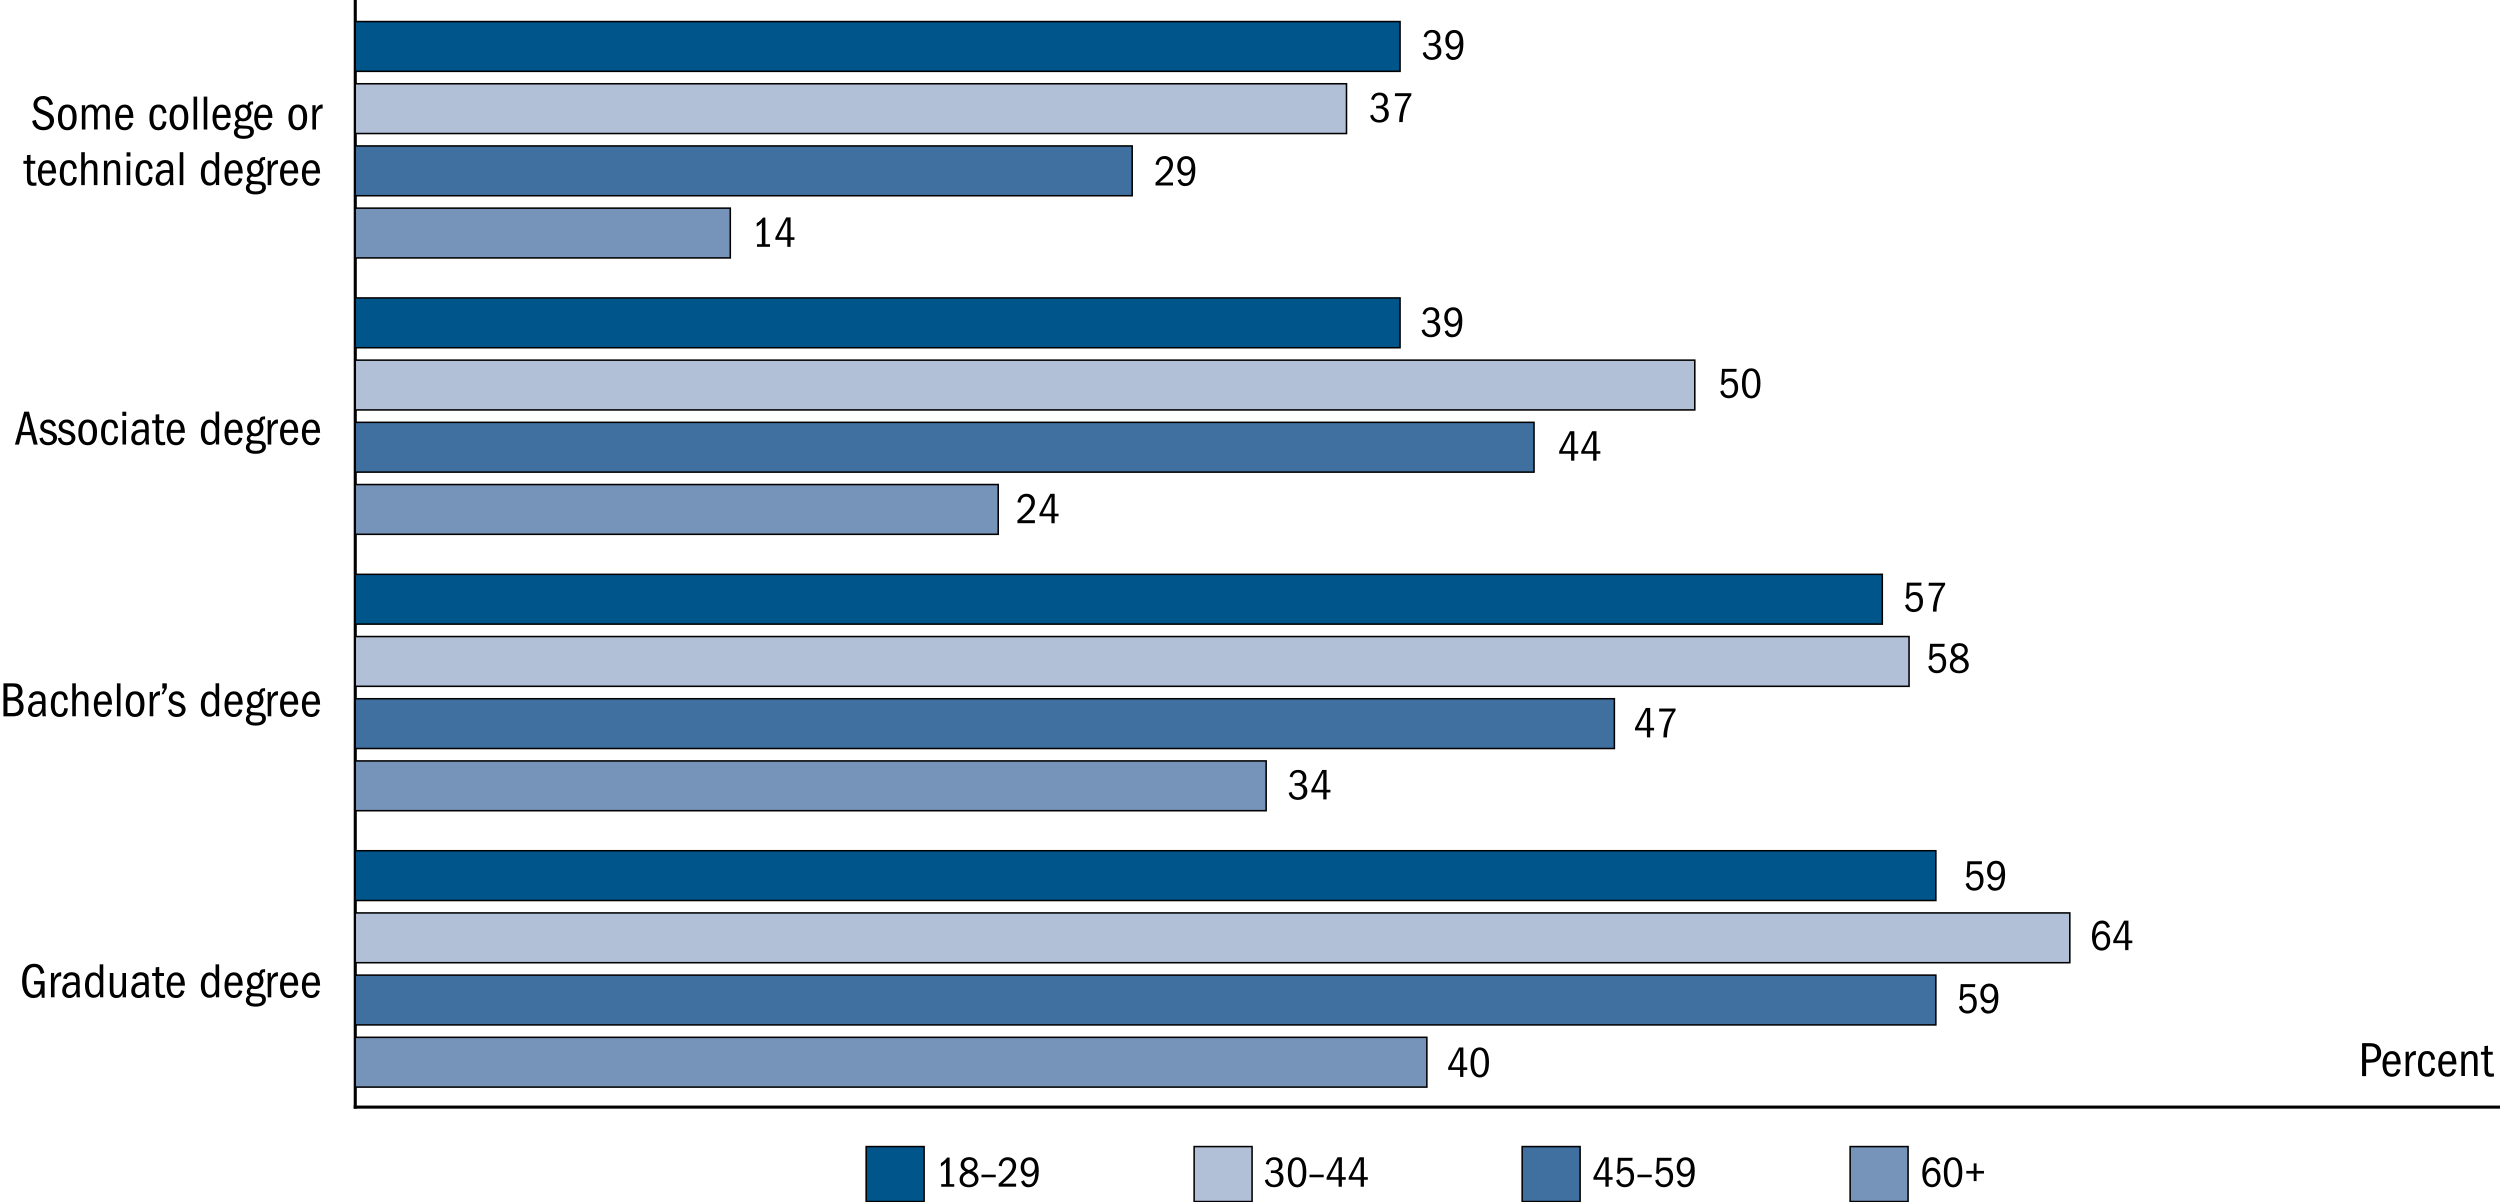 <?xml version="1.0" encoding="utf-8"?>
<!-- Generator: Adobe Illustrator 27.9.1, SVG Export Plug-In . SVG Version: 6.00 Build 0)  -->
<svg version="1.1" xmlns="http://www.w3.org/2000/svg" xmlns:xlink="http://www.w3.org/1999/xlink" x="0px" y="0px"
	 viewBox="0 0 404.77 194.67" style="enable-background:new 0 0 404.77 194.67;" xml:space="preserve">
<style type="text/css">
	.st0{fill:none;stroke:#000000;stroke-width:0.5;stroke-linecap:square;stroke-miterlimit:10;}
	.st1{fill:#7693B9;stroke:#000000;stroke-width:0.25;stroke-miterlimit:10;}
	.st2{fill:#4070A0;stroke:#000000;stroke-width:0.25;stroke-miterlimit:10;}
	.st3{fill:#B1BFD7;stroke:#000000;stroke-width:0.25;stroke-miterlimit:10;}
	.st4{fill:#00558B;stroke:#000000;stroke-width:0.25;stroke-miterlimit:10;}
</style>
<g id="info">
</g>
<g id="graph">
	<g>
		<line class="st0" x1="57.52" y1="179.25" x2="404.52" y2="179.25"/>
	</g>
	<g>
		<line class="st0" x1="57.52" y1="179.25" x2="57.52" y2="0.25"/>
		<g>
			<g>
			</g>
			<g>
			</g>
		</g>
	</g>
	<g>
		<g>
			<g>
				<rect x="57.52" y="33.7" class="st1" width="60.72" height="8.06"/>
				<rect x="57.52" y="78.45" class="st1" width="104.1" height="8.06"/>
				<rect x="57.52" y="123.2" class="st1" width="147.48" height="8.06"/>
				<rect x="57.52" y="167.95" class="st1" width="173.5" height="8.06"/>
			</g>
		</g>
		<g>
			<g>
				<rect x="57.52" y="23.63" class="st2" width="125.79" height="8.06"/>
				<rect x="57.52" y="68.38" class="st2" width="190.85" height="8.06"/>
				<rect x="57.52" y="113.13" class="st2" width="203.86" height="8.06"/>
				<rect x="57.52" y="157.88" class="st2" width="255.91" height="8.06"/>
			</g>
		</g>
		<g>
			<g>
				<rect x="57.52" y="13.56" class="st3" width="160.49" height="8.06"/>
				<rect x="57.52" y="58.31" class="st3" width="216.88" height="8.06"/>
				<rect x="57.52" y="103.06" class="st3" width="251.57" height="8.06"/>
				<rect x="57.52" y="147.81" class="st3" width="277.6" height="8.06"/>
			</g>
		</g>
		<g>
			<g>
				<rect x="57.52" y="3.49" class="st4" width="169.16" height="8.06"/>
				<rect x="57.52" y="48.24" class="st4" width="169.16" height="8.06"/>
				<rect x="57.52" y="92.99" class="st4" width="247.24" height="8.06"/>
				<rect x="57.52" y="137.74" class="st4" width="255.91" height="8.06"/>
			</g>
		</g>
	</g>
	<g>
		<g>
		</g>
		<g>
		</g>
		<g>
		</g>
		<g>
		</g>
	</g>
	<g>
		<g>
			<path d="M6.69,160.82c-0.29,0.57-0.7,0.77-1.28,0.77c-1.25,0-1.83-1.18-1.83-2.74c0-1.8,0.66-2.81,1.95-2.81
				c0.89,0,1.39,0.43,1.65,1.46l-0.58,0.22c-0.26-0.94-0.58-1.14-1.08-1.14c-0.82,0-1.25,0.73-1.25,2.22c0,1.48,0.42,2.25,1.25,2.25
				c0.7,0,1.08-0.53,1.08-1.58v-0.09H5.5v-0.54h1.72v2.71H6.77L6.69,160.82z"/>
			<path d="M8.25,157.53h0.52v0.82c0.26-0.66,0.62-0.93,1.04-0.93h0.1v0.66l-0.14-0.01c-0.6,0-0.94,0.52-0.94,1.32v2.08H8.25V157.53
				z"/>
			<path d="M12.37,160.78c-0.27,0.58-0.62,0.81-1.14,0.81c-0.7,0-1.16-0.46-1.16-1.17c0-0.79,0.47-1.4,1.73-1.4
				c0.2,0,0.34,0.01,0.52,0.03v-0.2c0-0.69-0.28-0.94-0.74-0.94c-0.39,0-0.66,0.18-0.78,0.62l-0.58-0.1
				c0.11-0.64,0.69-1.02,1.4-1.02c0.27,0,0.5,0.05,0.7,0.15c0.41,0.22,0.58,0.5,0.58,1.33v1.5c0,0.64,0.01,0.81,0.07,1.08h-0.56
				C12.4,161.29,12.37,161.07,12.37,160.78z M11.86,159.47c-0.81,0-1.17,0.32-1.17,0.95c0,0.41,0.2,0.68,0.66,0.68
				c0.58,0,0.98-0.52,0.98-1.22c0-0.12-0.01-0.32-0.02-0.36C12.17,159.48,12.03,159.47,11.86,159.47z"/>
			<path d="M16.2,160.92c-0.22,0.44-0.58,0.63-1.06,0.63c-0.9,0-1.38-0.76-1.38-2.01c0-1.3,0.54-2.1,1.4-2.1
				c0.42,0,0.75,0.14,0.98,0.62v-1.93h0.58v5.33H16.2V160.92z M15.25,157.94c-0.55,0-0.85,0.5-0.85,1.54c0,1.09,0.29,1.59,0.89,1.59
				c0.38,0,0.85-0.27,0.85-1.06v-0.94C16.14,158.4,15.77,157.94,15.25,157.94z"/>
			<path d="M19.86,160.89c-0.22,0.48-0.54,0.7-1.03,0.7c-0.3,0-0.58-0.09-0.78-0.31c-0.18-0.21-0.27-0.54-0.27-1.07v-2.67h0.58v2.61
				c0,0.74,0.12,0.96,0.6,0.96c0.55,0,0.86-0.46,0.86-1.6v-1.97h0.58v3.94h-0.54V160.89z"/>
			<path d="M23.55,160.78c-0.27,0.58-0.62,0.81-1.14,0.81c-0.7,0-1.16-0.46-1.16-1.17c0-0.79,0.47-1.4,1.73-1.4
				c0.2,0,0.34,0.01,0.52,0.03v-0.2c0-0.69-0.28-0.94-0.74-0.94c-0.39,0-0.66,0.18-0.78,0.62l-0.58-0.1
				c0.11-0.64,0.69-1.02,1.4-1.02c0.27,0,0.5,0.05,0.7,0.15c0.41,0.22,0.58,0.5,0.58,1.33v1.5c0,0.64,0.01,0.81,0.07,1.08H23.6
				C23.57,161.29,23.55,161.07,23.55,160.78z M23.04,159.47c-0.81,0-1.17,0.32-1.17,0.95c0,0.41,0.2,0.68,0.66,0.68
				c0.58,0,0.98-0.52,0.98-1.22c0-0.12-0.01-0.32-0.02-0.36C23.34,159.48,23.21,159.47,23.04,159.47z"/>
			<path d="M26.21,161.59c-0.3,0-0.51-0.05-0.65-0.15c-0.3-0.22-0.36-0.54-0.36-1.36v-2.06h-0.57v-0.48h0.57v-0.92l0.58-0.06v0.98
				h0.77v0.48h-0.77v2.06c0,0.71,0.04,1,0.61,1c0.14,0,0.23-0.01,0.35-0.04v0.5C26.53,161.57,26.41,161.59,26.21,161.59z"/>
			<path d="M28.49,161.59c-0.96,0-1.5-0.74-1.5-2.02c0-1.34,0.61-2.14,1.54-2.14c0.89,0,1.38,0.68,1.41,2.16H27.6v0.06
				c0,0.97,0.32,1.46,0.92,1.46c0.37,0,0.63-0.18,0.8-0.79l0.55,0.13C29.67,161.18,29.23,161.59,28.49,161.59z M28.45,157.91
				c-0.46,0-0.76,0.37-0.82,1.19h1.63C29.26,158.33,28.97,157.91,28.45,157.91z"/>
			<path d="M34.96,160.92c-0.22,0.44-0.58,0.63-1.06,0.63c-0.9,0-1.38-0.76-1.38-2.01c0-1.3,0.54-2.1,1.4-2.1
				c0.42,0,0.75,0.14,0.98,0.62v-1.93h0.58v5.33h-0.53V160.92z M34.01,157.94c-0.55,0-0.85,0.5-0.85,1.54
				c0,1.09,0.29,1.59,0.89,1.59c0.38,0,0.85-0.27,0.85-1.06v-0.94C34.9,158.4,34.53,157.94,34.01,157.94z"/>
			<path d="M37.85,161.59c-0.96,0-1.5-0.74-1.5-2.02c0-1.34,0.61-2.14,1.54-2.14c0.89,0,1.38,0.68,1.41,2.16h-2.33v0.06
				c0,0.97,0.32,1.46,0.92,1.46c0.37,0,0.63-0.18,0.8-0.79l0.55,0.13C39.03,161.18,38.59,161.59,37.85,161.59z M37.81,157.91
				c-0.46,0-0.76,0.37-0.82,1.19h1.63C38.62,158.33,38.33,157.91,37.81,157.91z"/>
			<path d="M43.05,161.83c0,0.76-0.65,1.15-1.67,1.15c-1,0-1.57-0.37-1.57-1.03c0-0.41,0.17-0.66,0.52-0.78
				c-0.26-0.17-0.37-0.36-0.37-0.62c0-0.36,0.18-0.58,0.51-0.73c-0.32-0.28-0.46-0.62-0.46-1.04c0-0.78,0.61-1.36,1.33-1.36
				c0.16,0,0.33,0.02,0.65,0.17c0.12-0.5,0.25-0.67,0.79-0.67h0.14v0.5c-0.03-0.01-0.08-0.02-0.15-0.02c-0.23,0-0.38,0.11-0.42,0.5
				c0.22,0.29,0.3,0.57,0.3,0.89c0,0.7-0.47,1.35-1.33,1.35c-0.2,0-0.34-0.03-0.49-0.07c-0.25,0.07-0.33,0.18-0.33,0.37
				c0,0.34,0.26,0.35,0.62,0.38l0.72,0.04C42.7,160.89,43.05,161.15,43.05,161.83z M40.4,161.84c0,0.45,0.3,0.66,1.01,0.66
				c0.68,0,1.04-0.23,1.04-0.65c0-0.32-0.19-0.49-0.58-0.51s-0.77-0.03-1.13-0.04C40.49,161.47,40.4,161.62,40.4,161.84z
				 M42.05,158.8c0-0.48-0.25-0.89-0.7-0.89s-0.73,0.32-0.73,0.9c0,0.55,0.3,0.87,0.7,0.87C41.74,159.68,42.05,159.32,42.05,158.8z"
				/>
			<path d="M43.34,157.53h0.52v0.82c0.26-0.66,0.62-0.93,1.04-0.93h0.1v0.66l-0.14-0.01c-0.6,0-0.94,0.52-0.94,1.32v2.08h-0.58
				V157.53z"/>
			<path d="M46.84,161.59c-0.96,0-1.5-0.74-1.5-2.02c0-1.34,0.61-2.14,1.54-2.14c0.89,0,1.38,0.68,1.41,2.16h-2.33v0.06
				c0,0.97,0.32,1.46,0.92,1.46c0.37,0,0.63-0.18,0.8-0.79l0.55,0.13C48.02,161.18,47.58,161.59,46.84,161.59z M46.81,157.91
				c-0.46,0-0.76,0.37-0.82,1.19h1.63C47.61,158.33,47.32,157.91,46.81,157.91z"/>
			<path d="M50.38,161.59c-0.96,0-1.5-0.74-1.5-2.02c0-1.34,0.61-2.14,1.54-2.14c0.89,0,1.38,0.68,1.41,2.16h-2.33v0.06
				c0,0.97,0.32,1.46,0.92,1.46c0.37,0,0.63-0.18,0.8-0.79l0.55,0.13C51.57,161.18,51.13,161.59,50.38,161.59z M50.35,157.91
				c-0.46,0-0.76,0.37-0.82,1.19h1.63C51.16,158.33,50.86,157.91,50.35,157.91z"/>
		</g>
		<g>
			<path d="M0.56,110.64h1.61c0.31,0,0.57,0.02,0.81,0.13c0.38,0.17,0.66,0.61,0.66,1.2c0,0.57-0.25,0.96-0.82,1.18
				c0.64,0.16,1,0.62,1,1.34c0,1-0.63,1.49-1.73,1.49H0.56V110.64z M2.97,112.02c0-0.54-0.25-0.85-0.92-0.85H1.21v1.73h0.76
				C2.69,112.9,2.97,112.6,2.97,112.02z M3.15,114.46c0-0.64-0.39-1.02-1.1-1.02H1.21v2h0.86C2.75,115.44,3.15,115.11,3.15,114.46z"
				/>
			<path d="M6.84,115.28c-0.27,0.58-0.62,0.81-1.14,0.81c-0.7,0-1.16-0.46-1.16-1.17c0-0.79,0.47-1.4,1.73-1.4
				c0.2,0,0.34,0.01,0.52,0.03v-0.2c0-0.69-0.28-0.94-0.74-0.94c-0.39,0-0.66,0.18-0.78,0.62l-0.58-0.1
				c0.11-0.64,0.69-1.02,1.4-1.02c0.27,0,0.5,0.05,0.7,0.15c0.41,0.22,0.58,0.5,0.58,1.33v1.5c0,0.64,0.01,0.81,0.07,1.08H6.89
				C6.86,115.79,6.84,115.57,6.84,115.28z M6.33,113.97c-0.81,0-1.17,0.32-1.17,0.95c0,0.41,0.2,0.68,0.66,0.68
				c0.58,0,0.98-0.52,0.98-1.22c0-0.12-0.01-0.32-0.02-0.36C6.63,113.98,6.5,113.97,6.33,113.97z"/>
			<path d="M9.66,116.09c-0.94,0-1.43-0.72-1.43-2.04c0-1.4,0.5-2.13,1.47-2.13c0.74,0,1.14,0.38,1.3,1.34l-0.59,0.12
				c-0.09-0.68-0.24-0.97-0.73-0.97c-0.6,0-0.81,0.5-0.81,1.73c0,1.14,0.34,1.46,0.82,1.46c0.41,0,0.65-0.23,0.71-0.96l0.59,0.07
				C10.89,115.7,10.44,116.09,9.66,116.09z"/>
			<path d="M13.74,113.43c0-0.78-0.19-1.02-0.64-1.02c-0.54,0-0.82,0.58-0.82,1.47v2.09H11.7v-5.33h0.58v2
				c0.16-0.48,0.51-0.72,0.98-0.72c0.3,0,0.52,0.09,0.7,0.22c0.25,0.19,0.36,0.51,0.36,1.05v2.78h-0.58V113.43z"/>
			<path d="M16.69,116.09c-0.96,0-1.5-0.74-1.5-2.02c0-1.34,0.61-2.14,1.54-2.14c0.89,0,1.38,0.68,1.41,2.16H15.8v0.06
				c0,0.97,0.32,1.46,0.92,1.46c0.37,0,0.63-0.18,0.8-0.79l0.55,0.13C17.87,115.68,17.43,116.09,16.69,116.09z M16.65,112.41
				c-0.46,0-0.76,0.37-0.82,1.19h1.63C17.46,112.83,17.17,112.41,16.65,112.41z"/>
			<path d="M18.93,110.64h0.58v5.33h-0.58V110.64z"/>
			<path d="M20.36,114.01c0-1.37,0.54-2.09,1.53-2.09c0.97,0,1.5,0.78,1.5,2.04c0,1.4-0.52,2.13-1.52,2.13
				C20.87,116.09,20.36,115.31,20.36,114.01z M22.73,114.01c0-1.06-0.3-1.6-0.87-1.6c-0.57,0-0.86,0.57-0.86,1.6
				c0,1.06,0.3,1.59,0.86,1.59C22.44,115.6,22.73,115.07,22.73,114.01z"/>
			<path d="M24.24,112.03h0.52v0.82c0.26-0.66,0.62-0.93,1.04-0.93h0.1v0.66l-0.14-0.01c-0.6,0-0.94,0.52-0.94,1.32v2.08h-0.58
				V112.03z"/>
			<path d="M26.61,111.48h-0.33v-0.84h0.73v0.79l-0.52,0.97h-0.35L26.61,111.48z"/>
			<path d="M27.34,113.1c0-0.6,0.5-1.18,1.29-1.18c0.63,0,1.07,0.3,1.25,1l-0.51,0.13c-0.14-0.42-0.41-0.64-0.77-0.64
				c-0.42,0-0.68,0.28-0.68,0.61c0,0.34,0.17,0.47,0.76,0.63c1.08,0.3,1.37,0.7,1.37,1.22c0,0.66-0.52,1.22-1.43,1.22
				c-0.79,0-1.26-0.36-1.42-1.13l0.54-0.12c0.09,0.51,0.39,0.76,0.91,0.76c0.48,0,0.78-0.29,0.78-0.65c0-0.3-0.22-0.5-0.58-0.62
				l-0.62-0.2C27.44,113.88,27.34,113.36,27.34,113.1z"/>
			<path d="M34.96,115.42c-0.22,0.44-0.58,0.63-1.06,0.63c-0.9,0-1.38-0.76-1.38-2.01c0-1.3,0.54-2.1,1.4-2.1
				c0.42,0,0.75,0.14,0.98,0.62v-1.93h0.58v5.33h-0.53V115.42z M34.01,112.44c-0.55,0-0.85,0.5-0.85,1.54
				c0,1.09,0.29,1.59,0.89,1.59c0.38,0,0.85-0.27,0.85-1.06v-0.94C34.9,112.9,34.53,112.44,34.01,112.44z"/>
			<path d="M37.85,116.09c-0.96,0-1.5-0.74-1.5-2.02c0-1.34,0.61-2.14,1.54-2.14c0.89,0,1.38,0.68,1.41,2.16h-2.33v0.06
				c0,0.97,0.32,1.46,0.92,1.46c0.37,0,0.63-0.18,0.8-0.79l0.55,0.13C39.03,115.68,38.59,116.09,37.85,116.09z M37.81,112.41
				c-0.46,0-0.76,0.37-0.82,1.19h1.63C38.62,112.83,38.33,112.41,37.81,112.41z"/>
			<path d="M43.05,116.33c0,0.76-0.65,1.15-1.67,1.15c-1,0-1.57-0.37-1.57-1.03c0-0.41,0.17-0.66,0.52-0.78
				c-0.26-0.17-0.37-0.36-0.37-0.62c0-0.36,0.18-0.58,0.51-0.73c-0.32-0.28-0.46-0.62-0.46-1.04c0-0.78,0.61-1.36,1.33-1.36
				c0.16,0,0.33,0.02,0.65,0.17c0.12-0.5,0.25-0.67,0.79-0.67h0.14v0.5c-0.03-0.01-0.08-0.02-0.15-0.02c-0.23,0-0.38,0.11-0.42,0.5
				c0.22,0.29,0.3,0.57,0.3,0.89c0,0.7-0.47,1.35-1.33,1.35c-0.2,0-0.34-0.03-0.49-0.07c-0.25,0.07-0.33,0.18-0.33,0.37
				c0,0.34,0.26,0.35,0.62,0.38l0.72,0.04C42.7,115.39,43.05,115.65,43.05,116.33z M40.4,116.34c0,0.45,0.3,0.66,1.01,0.66
				c0.68,0,1.04-0.23,1.04-0.65c0-0.32-0.19-0.49-0.58-0.51s-0.77-0.03-1.13-0.04C40.49,115.97,40.4,116.12,40.4,116.34z
				 M42.05,113.3c0-0.48-0.25-0.89-0.7-0.89s-0.73,0.32-0.73,0.9c0,0.55,0.3,0.87,0.7,0.87C41.74,114.18,42.05,113.82,42.05,113.3z"
				/>
			<path d="M43.34,112.03h0.52v0.82c0.26-0.66,0.62-0.93,1.04-0.93h0.1v0.66l-0.14-0.01c-0.6,0-0.94,0.52-0.94,1.32v2.08h-0.58
				V112.03z"/>
			<path d="M46.84,116.09c-0.96,0-1.5-0.74-1.5-2.02c0-1.34,0.61-2.14,1.54-2.14c0.89,0,1.38,0.68,1.41,2.16h-2.33v0.06
				c0,0.97,0.32,1.46,0.92,1.46c0.37,0,0.63-0.18,0.8-0.79l0.55,0.13C48.02,115.68,47.58,116.09,46.84,116.09z M46.81,112.41
				c-0.46,0-0.76,0.37-0.82,1.19h1.63C47.61,112.83,47.32,112.41,46.81,112.41z"/>
			<path d="M50.38,116.09c-0.96,0-1.5-0.74-1.5-2.02c0-1.34,0.61-2.14,1.54-2.14c0.89,0,1.38,0.68,1.41,2.16h-2.33v0.06
				c0,0.97,0.32,1.46,0.92,1.46c0.37,0,0.63-0.18,0.8-0.79l0.55,0.13C51.57,115.68,51.13,116.09,50.38,116.09z M50.35,112.41
				c-0.46,0-0.76,0.37-0.82,1.19h1.63C51.16,112.83,50.86,112.41,50.35,112.41z"/>
		</g>
		<g>
			<path d="M5.05,70.45h-1.6l-0.38,1.53H2.42l1.5-5.33h0.77l1.42,5.33H5.45L5.05,70.45z M3.58,69.93h1.33l-0.66-2.65L3.58,69.93z"/>
			<path d="M6.52,69.1c0-0.6,0.5-1.18,1.29-1.18c0.63,0,1.07,0.3,1.25,1l-0.51,0.13c-0.14-0.42-0.41-0.64-0.77-0.64
				c-0.42,0-0.68,0.28-0.68,0.61c0,0.34,0.17,0.47,0.76,0.63c1.08,0.3,1.37,0.7,1.37,1.22c0,0.66-0.52,1.22-1.43,1.22
				c-0.79,0-1.26-0.36-1.42-1.13l0.54-0.12c0.09,0.51,0.39,0.76,0.91,0.76c0.48,0,0.78-0.29,0.78-0.65c0-0.3-0.22-0.5-0.58-0.62
				l-0.62-0.2C6.62,69.88,6.52,69.36,6.52,69.1z"/>
			<path d="M9.5,69.1c0-0.6,0.5-1.18,1.29-1.18c0.63,0,1.07,0.3,1.25,1l-0.51,0.13c-0.14-0.42-0.41-0.64-0.77-0.64
				c-0.42,0-0.68,0.28-0.68,0.61c0,0.34,0.17,0.47,0.76,0.63c1.08,0.3,1.37,0.7,1.37,1.22c0,0.66-0.52,1.22-1.43,1.22
				c-0.79,0-1.26-0.36-1.42-1.13l0.54-0.12c0.09,0.51,0.39,0.76,0.91,0.76c0.48,0,0.78-0.29,0.78-0.65c0-0.3-0.22-0.5-0.58-0.62
				l-0.62-0.2C9.59,69.88,9.5,69.36,9.5,69.1z"/>
			<path d="M12.68,70.01c0-1.37,0.54-2.09,1.53-2.09c0.97,0,1.5,0.78,1.5,2.04c0,1.4-0.52,2.13-1.52,2.13
				C13.19,72.09,12.68,71.31,12.68,70.01z M15.05,70.01c0-1.06-0.3-1.6-0.87-1.6c-0.57,0-0.86,0.57-0.86,1.6
				c0,1.06,0.3,1.59,0.86,1.59C14.76,71.6,15.05,71.07,15.05,70.01z"/>
			<path d="M17.79,72.09c-0.94,0-1.43-0.72-1.43-2.04c0-1.4,0.5-2.13,1.47-2.13c0.74,0,1.14,0.38,1.3,1.34l-0.59,0.12
				c-0.09-0.68-0.24-0.97-0.73-0.97c-0.6,0-0.81,0.5-0.81,1.73c0,1.14,0.34,1.46,0.82,1.46c0.41,0,0.65-0.23,0.71-0.96l0.59,0.07
				C19.02,71.7,18.57,72.09,17.79,72.09z"/>
			<path d="M19.81,66.66h0.63v0.68h-0.63V66.66z M19.83,68.03h0.58v3.94h-0.58V68.03z"/>
			<path d="M23.55,71.28c-0.27,0.58-0.62,0.81-1.14,0.81c-0.7,0-1.16-0.46-1.16-1.17c0-0.79,0.47-1.4,1.73-1.4
				c0.2,0,0.34,0.01,0.52,0.03v-0.2c0-0.69-0.28-0.94-0.74-0.94c-0.39,0-0.66,0.18-0.78,0.62l-0.58-0.1
				c0.11-0.64,0.69-1.02,1.4-1.02c0.27,0,0.5,0.05,0.7,0.15c0.41,0.22,0.58,0.5,0.58,1.33v1.5c0,0.64,0.01,0.81,0.07,1.08H23.6
				C23.57,71.79,23.55,71.57,23.55,71.28z M23.04,69.97c-0.81,0-1.17,0.32-1.17,0.95c0,0.41,0.2,0.68,0.66,0.68
				c0.58,0,0.98-0.52,0.98-1.22c0-0.12-0.01-0.32-0.02-0.36C23.34,69.98,23.21,69.97,23.04,69.97z"/>
			<path d="M26.21,72.09c-0.3,0-0.51-0.05-0.65-0.15c-0.3-0.22-0.36-0.54-0.36-1.36v-2.06h-0.57v-0.48h0.57v-0.92l0.58-0.06v0.98
				h0.77v0.48h-0.77v2.06c0,0.71,0.04,1,0.61,1c0.14,0,0.23-0.01,0.35-0.04v0.5C26.53,72.07,26.41,72.09,26.21,72.09z"/>
			<path d="M28.49,72.09c-0.96,0-1.5-0.74-1.5-2.02c0-1.34,0.61-2.14,1.54-2.14c0.89,0,1.38,0.68,1.41,2.16H27.6v0.06
				c0,0.97,0.32,1.46,0.92,1.46c0.37,0,0.63-0.18,0.8-0.79l0.55,0.13C29.67,71.68,29.23,72.09,28.49,72.09z M28.45,68.41
				c-0.46,0-0.76,0.37-0.82,1.19h1.63C29.26,68.83,28.97,68.41,28.45,68.41z"/>
			<path d="M34.96,71.42c-0.22,0.44-0.58,0.63-1.06,0.63c-0.9,0-1.38-0.76-1.38-2.01c0-1.3,0.54-2.1,1.4-2.1
				c0.42,0,0.75,0.14,0.98,0.62v-1.93h0.58v5.33h-0.53V71.42z M34.01,68.44c-0.55,0-0.85,0.5-0.85,1.54c0,1.09,0.29,1.59,0.89,1.59
				c0.38,0,0.85-0.27,0.85-1.06v-0.94C34.9,68.9,34.53,68.44,34.01,68.44z"/>
			<path d="M37.85,72.09c-0.96,0-1.5-0.74-1.5-2.02c0-1.34,0.61-2.14,1.54-2.14c0.89,0,1.38,0.68,1.41,2.16h-2.33v0.06
				c0,0.97,0.32,1.46,0.92,1.46c0.37,0,0.63-0.18,0.8-0.79l0.55,0.13C39.03,71.68,38.59,72.09,37.85,72.09z M37.81,68.41
				c-0.46,0-0.76,0.37-0.82,1.19h1.63C38.62,68.83,38.33,68.41,37.81,68.41z"/>
			<path d="M43.05,72.33c0,0.76-0.65,1.15-1.67,1.15c-1,0-1.57-0.37-1.57-1.03c0-0.41,0.17-0.66,0.52-0.78
				c-0.26-0.17-0.37-0.36-0.37-0.62c0-0.36,0.18-0.58,0.51-0.73c-0.32-0.28-0.46-0.62-0.46-1.04c0-0.78,0.61-1.36,1.33-1.36
				c0.16,0,0.33,0.02,0.65,0.17c0.12-0.5,0.25-0.67,0.79-0.67h0.14v0.5c-0.03-0.01-0.08-0.02-0.15-0.02c-0.23,0-0.38,0.11-0.42,0.5
				c0.22,0.29,0.3,0.57,0.3,0.89c0,0.7-0.47,1.35-1.33,1.35c-0.2,0-0.34-0.03-0.49-0.07c-0.25,0.07-0.33,0.18-0.33,0.37
				c0,0.34,0.26,0.35,0.62,0.38l0.72,0.04C42.7,71.39,43.05,71.65,43.05,72.33z M40.4,72.34c0,0.45,0.3,0.66,1.01,0.66
				c0.68,0,1.04-0.23,1.04-0.65c0-0.32-0.19-0.49-0.58-0.51s-0.77-0.03-1.13-0.04C40.49,71.97,40.4,72.12,40.4,72.34z M42.05,69.3
				c0-0.48-0.25-0.89-0.7-0.89s-0.73,0.32-0.73,0.9c0,0.55,0.3,0.87,0.7,0.87C41.74,70.18,42.05,69.82,42.05,69.3z"/>
			<path d="M43.34,68.03h0.52v0.82c0.26-0.66,0.62-0.93,1.04-0.93h0.1v0.66l-0.14-0.01c-0.6,0-0.94,0.52-0.94,1.32v2.08h-0.58V68.03
				z"/>
			<path d="M46.84,72.09c-0.96,0-1.5-0.74-1.5-2.02c0-1.34,0.61-2.14,1.54-2.14c0.89,0,1.38,0.68,1.41,2.16h-2.33v0.06
				c0,0.97,0.32,1.46,0.92,1.46c0.37,0,0.63-0.18,0.8-0.79l0.55,0.13C48.02,71.68,47.58,72.09,46.84,72.09z M46.81,68.41
				c-0.46,0-0.76,0.37-0.82,1.19h1.63C47.61,68.83,47.32,68.41,46.81,68.41z"/>
			<path d="M50.38,72.09c-0.96,0-1.5-0.74-1.5-2.02c0-1.34,0.61-2.14,1.54-2.14c0.89,0,1.38,0.68,1.41,2.16h-2.33v0.06
				c0,0.97,0.32,1.46,0.92,1.46c0.37,0,0.63-0.18,0.8-0.79l0.55,0.13C51.57,71.68,51.13,72.09,50.38,72.09z M50.35,68.41
				c-0.46,0-0.76,0.37-0.82,1.19h1.63C51.16,68.83,50.86,68.41,50.35,68.41z"/>
		</g>
		<g>
			<path d="M6.94,16.07c-0.57,0-0.89,0.37-0.89,0.84c0,0.42,0.25,0.67,1.08,0.98c0.47,0.18,0.82,0.33,1.06,0.51
				c0.45,0.34,0.56,0.75,0.56,1.13c0,0.84-0.61,1.56-1.7,1.56c-0.86,0-1.66-0.4-1.84-1.51l0.59-0.17c0.16,0.77,0.57,1.14,1.26,1.14
				c0.65,0,1.02-0.4,1.02-0.91c0-0.67-0.58-0.9-1.49-1.23c-0.86-0.32-1.17-0.9-1.17-1.46c0-0.77,0.6-1.41,1.58-1.41
				c0.8,0,1.34,0.4,1.59,1.33l-0.58,0.17C7.78,16.26,7.43,16.07,6.94,16.07z"/>
			<path d="M9.38,19.01c0-1.37,0.54-2.09,1.53-2.09c0.97,0,1.5,0.78,1.5,2.04c0,1.4-0.52,2.13-1.52,2.13
				C9.9,21.09,9.38,20.31,9.38,19.01z M11.76,19.01c0-1.06-0.3-1.6-0.87-1.6c-0.57,0-0.86,0.57-0.86,1.6c0,1.06,0.3,1.59,0.86,1.59
				C11.46,20.6,11.76,20.07,11.76,19.01z"/>
			<path d="M17.21,18.38c0-0.96-0.38-0.98-0.62-0.98c-0.51,0-0.78,0.49-0.78,1.23v2.33h-0.58v-2.69c0-0.54-0.13-0.87-0.62-0.87
				c-0.5,0-0.78,0.42-0.78,1.14v2.43h-0.58v-3.94h0.54v0.61c0.24-0.58,0.54-0.72,0.97-0.72c0.54,0,0.85,0.26,0.94,0.8
				c0.22-0.58,0.58-0.8,1.02-0.8c0.25,0,0.45,0.06,0.62,0.16c0.32,0.2,0.45,0.51,0.45,1.22v2.67h-0.58V18.38z"/>
			<path d="M20.15,21.09c-0.96,0-1.5-0.74-1.5-2.02c0-1.34,0.61-2.14,1.54-2.14c0.89,0,1.38,0.68,1.41,2.16h-2.33v0.06
				c0,0.97,0.32,1.46,0.92,1.46c0.37,0,0.63-0.18,0.8-0.79l0.55,0.13C21.33,20.68,20.89,21.09,20.15,21.09z M20.12,17.41
				c-0.46,0-0.76,0.37-0.82,1.19h1.63C20.93,17.83,20.63,17.41,20.12,17.41z"/>
			<path d="M25.62,21.09c-0.94,0-1.43-0.72-1.43-2.04c0-1.4,0.5-2.13,1.47-2.13c0.74,0,1.14,0.38,1.3,1.34l-0.59,0.12
				c-0.09-0.68-0.24-0.97-0.73-0.97c-0.6,0-0.81,0.5-0.81,1.73c0,1.14,0.34,1.46,0.82,1.46c0.41,0,0.65-0.23,0.71-0.96l0.59,0.07
				C26.85,20.7,26.4,21.09,25.62,21.09z"/>
			<path d="M27.46,19.01c0-1.37,0.54-2.09,1.53-2.09c0.97,0,1.5,0.78,1.5,2.04c0,1.4-0.52,2.13-1.52,2.13
				C27.98,21.09,27.46,20.31,27.46,19.01z M29.84,19.01c0-1.06-0.3-1.6-0.87-1.6c-0.57,0-0.86,0.57-0.86,1.6
				c0,1.06,0.3,1.59,0.86,1.59C29.54,20.6,29.84,20.07,29.84,19.01z"/>
			<path d="M31.34,15.64h0.58v5.33h-0.58V15.64z"/>
			<path d="M32.98,15.64h0.58v5.33h-0.58V15.64z"/>
			<path d="M35.91,21.09c-0.96,0-1.5-0.74-1.5-2.02c0-1.34,0.61-2.14,1.54-2.14c0.89,0,1.38,0.68,1.41,2.16h-2.33v0.06
				c0,0.97,0.32,1.46,0.92,1.46c0.37,0,0.63-0.18,0.8-0.79l0.55,0.13C37.09,20.68,36.65,21.09,35.91,21.09z M35.88,17.41
				c-0.46,0-0.76,0.37-0.82,1.19h1.63C36.69,17.83,36.39,17.41,35.88,17.41z"/>
			<path d="M41.11,21.33c0,0.76-0.65,1.15-1.67,1.15c-1,0-1.57-0.37-1.57-1.03c0-0.41,0.17-0.66,0.52-0.78
				c-0.26-0.17-0.37-0.36-0.37-0.62c0-0.36,0.18-0.58,0.51-0.73c-0.32-0.28-0.46-0.62-0.46-1.04c0-0.78,0.61-1.36,1.33-1.36
				c0.16,0,0.33,0.02,0.65,0.17c0.12-0.5,0.25-0.67,0.79-0.67h0.14v0.5c-0.03-0.01-0.08-0.02-0.15-0.02c-0.23,0-0.38,0.11-0.42,0.5
				c0.22,0.29,0.3,0.57,0.3,0.89c0,0.7-0.47,1.35-1.33,1.35c-0.2,0-0.34-0.03-0.49-0.07c-0.25,0.07-0.33,0.18-0.33,0.37
				c0,0.34,0.26,0.35,0.62,0.38l0.72,0.04C40.77,20.39,41.11,20.65,41.11,21.33z M38.46,21.34c0,0.45,0.3,0.66,1.01,0.66
				c0.68,0,1.04-0.23,1.04-0.65c0-0.32-0.19-0.49-0.58-0.51s-0.77-0.03-1.13-0.04C38.55,20.97,38.46,21.12,38.46,21.34z M40.11,18.3
				c0-0.48-0.25-0.89-0.7-0.89s-0.73,0.32-0.73,0.9c0,0.55,0.3,0.87,0.7,0.87C39.81,19.18,40.11,18.82,40.11,18.3z"/>
			<path d="M42.66,21.09c-0.96,0-1.5-0.74-1.5-2.02c0-1.34,0.61-2.14,1.54-2.14c0.89,0,1.38,0.68,1.41,2.16h-2.33v0.06
				c0,0.97,0.32,1.46,0.92,1.46c0.37,0,0.63-0.18,0.8-0.79l0.55,0.13C43.85,20.68,43.41,21.09,42.66,21.09z M42.63,17.41
				c-0.46,0-0.76,0.37-0.82,1.19h1.63C43.44,17.83,43.14,17.41,42.63,17.41z"/>
			<path d="M46.7,19.01c0-1.37,0.54-2.09,1.53-2.09c0.97,0,1.5,0.78,1.5,2.04c0,1.4-0.52,2.13-1.52,2.13
				C47.21,21.09,46.7,20.31,46.7,19.01z M49.08,19.01c0-1.06-0.3-1.6-0.87-1.6c-0.57,0-0.86,0.57-0.86,1.6
				c0,1.06,0.3,1.59,0.86,1.59C48.78,20.6,49.08,20.07,49.08,19.01z"/>
			<path d="M50.58,17.03h0.52v0.82c0.26-0.66,0.62-0.93,1.04-0.93h0.1v0.66l-0.14-0.01c-0.6,0-0.94,0.52-0.94,1.32v2.08h-0.58V17.03
				z"/>
			<path d="M5.37,30.09c-0.3,0-0.51-0.05-0.65-0.15c-0.3-0.22-0.36-0.54-0.36-1.36v-2.06H3.79v-0.48h0.57v-0.92l0.58-0.06v0.98h0.77
				v0.48H4.94v2.06c0,0.71,0.04,1,0.61,1c0.14,0,0.23-0.01,0.35-0.04v0.5C5.68,30.07,5.56,30.09,5.37,30.09z"/>
			<path d="M7.64,30.09c-0.96,0-1.5-0.74-1.5-2.02c0-1.34,0.61-2.14,1.54-2.14c0.89,0,1.38,0.68,1.41,2.16H6.75v0.06
				c0,0.97,0.32,1.46,0.92,1.46c0.37,0,0.63-0.18,0.8-0.79l0.55,0.13C8.82,29.68,8.38,30.09,7.64,30.09z M7.61,26.41
				c-0.46,0-0.76,0.37-0.82,1.19h1.63C8.41,26.83,8.12,26.41,7.61,26.41z"/>
			<path d="M11.11,30.09c-0.94,0-1.43-0.72-1.43-2.04c0-1.4,0.5-2.13,1.47-2.13c0.74,0,1.14,0.38,1.3,1.34l-0.59,0.12
				c-0.09-0.68-0.24-0.97-0.73-0.97c-0.6,0-0.81,0.5-0.81,1.73c0,1.14,0.34,1.46,0.82,1.46c0.41,0,0.65-0.23,0.71-0.96l0.59,0.07
				C12.34,29.7,11.89,30.09,11.11,30.09z"/>
			<path d="M15.19,27.43c0-0.78-0.19-1.02-0.64-1.02c-0.54,0-0.82,0.58-0.82,1.47v2.09h-0.58v-5.33h0.58v2
				c0.16-0.48,0.51-0.72,0.98-0.72c0.3,0,0.52,0.09,0.7,0.22c0.25,0.19,0.36,0.51,0.36,1.05v2.78h-0.58V27.43z"/>
			<path d="M18.87,27.42c0-0.78-0.13-1.02-0.6-1.02c-0.6,0-0.86,0.54-0.86,1.39v2.17h-0.58v-3.94h0.54v0.61
				c0.22-0.54,0.57-0.72,1.02-0.72c0.25,0,0.45,0.06,0.62,0.16c0.32,0.2,0.45,0.49,0.45,1.2v2.69h-0.58V27.42z"/>
			<path d="M20.49,24.66h0.63v0.68h-0.63V24.66z M20.51,26.03h0.58v3.94h-0.58V26.03z"/>
			<path d="M23.38,30.09c-0.94,0-1.43-0.72-1.43-2.04c0-1.4,0.5-2.13,1.47-2.13c0.74,0,1.14,0.38,1.3,1.34l-0.59,0.12
				c-0.09-0.68-0.24-0.97-0.73-0.97c-0.6,0-0.81,0.5-0.81,1.73c0,1.14,0.34,1.46,0.82,1.46c0.41,0,0.65-0.23,0.71-0.96l0.59,0.07
				C24.61,29.7,24.15,30.09,23.38,30.09z"/>
			<path d="M27.5,29.28c-0.27,0.58-0.62,0.81-1.14,0.81c-0.7,0-1.16-0.46-1.16-1.17c0-0.79,0.47-1.4,1.73-1.4
				c0.2,0,0.34,0.01,0.52,0.03v-0.2c0-0.69-0.28-0.94-0.74-0.94c-0.39,0-0.66,0.18-0.78,0.62l-0.58-0.1
				c0.11-0.64,0.69-1.02,1.4-1.02c0.27,0,0.5,0.05,0.7,0.15c0.41,0.22,0.58,0.5,0.58,1.33v1.5c0,0.64,0.01,0.81,0.07,1.08h-0.56
				C27.53,29.79,27.5,29.57,27.5,29.28z M26.99,27.97c-0.81,0-1.17,0.32-1.17,0.95c0,0.41,0.2,0.68,0.66,0.68
				c0.58,0,0.98-0.52,0.98-1.22c0-0.12-0.01-0.32-0.02-0.36C27.29,27.98,27.16,27.97,26.99,27.97z"/>
			<path d="M29.1,24.64h0.58v5.33H29.1V24.64z"/>
			<path d="M34.96,29.42c-0.22,0.44-0.58,0.63-1.06,0.63c-0.9,0-1.38-0.76-1.38-2.01c0-1.3,0.54-2.1,1.4-2.1
				c0.42,0,0.75,0.14,0.98,0.62v-1.93h0.58v5.33h-0.53V29.42z M34.01,26.44c-0.55,0-0.85,0.5-0.85,1.54c0,1.09,0.29,1.59,0.89,1.59
				c0.38,0,0.85-0.27,0.85-1.06v-0.94C34.9,26.9,34.53,26.44,34.01,26.44z"/>
			<path d="M37.85,30.09c-0.96,0-1.5-0.74-1.5-2.02c0-1.34,0.61-2.14,1.54-2.14c0.89,0,1.38,0.68,1.41,2.16h-2.33v0.06
				c0,0.97,0.32,1.46,0.92,1.46c0.37,0,0.63-0.18,0.8-0.79l0.55,0.13C39.03,29.68,38.59,30.09,37.85,30.09z M37.81,26.41
				c-0.46,0-0.76,0.37-0.82,1.19h1.63C38.62,26.83,38.33,26.41,37.81,26.41z"/>
			<path d="M43.05,30.33c0,0.76-0.65,1.15-1.67,1.15c-1,0-1.57-0.37-1.57-1.03c0-0.41,0.17-0.66,0.52-0.78
				c-0.26-0.17-0.37-0.36-0.37-0.62c0-0.36,0.18-0.58,0.51-0.73c-0.32-0.28-0.46-0.62-0.46-1.04c0-0.78,0.61-1.36,1.33-1.36
				c0.16,0,0.33,0.02,0.65,0.17c0.12-0.5,0.25-0.67,0.79-0.67h0.14v0.5c-0.03-0.01-0.08-0.02-0.15-0.02c-0.23,0-0.38,0.11-0.42,0.5
				c0.22,0.29,0.3,0.57,0.3,0.89c0,0.7-0.47,1.35-1.33,1.35c-0.2,0-0.34-0.03-0.49-0.07c-0.25,0.07-0.33,0.18-0.33,0.37
				c0,0.34,0.26,0.35,0.62,0.38l0.72,0.04C42.7,29.39,43.05,29.65,43.05,30.33z M40.4,30.34c0,0.45,0.3,0.66,1.01,0.66
				c0.68,0,1.04-0.23,1.04-0.65c0-0.32-0.19-0.49-0.58-0.51s-0.77-0.03-1.13-0.04C40.49,29.97,40.4,30.12,40.4,30.34z M42.05,27.3
				c0-0.48-0.25-0.89-0.7-0.89s-0.73,0.32-0.73,0.9c0,0.55,0.3,0.87,0.7,0.87C41.74,28.18,42.05,27.82,42.05,27.3z"/>
			<path d="M43.34,26.03h0.52v0.82c0.26-0.66,0.62-0.93,1.04-0.93h0.1v0.66l-0.14-0.01c-0.6,0-0.94,0.52-0.94,1.32v2.08h-0.58V26.03
				z"/>
			<path d="M46.84,30.09c-0.96,0-1.5-0.74-1.5-2.02c0-1.34,0.61-2.14,1.54-2.14c0.89,0,1.38,0.68,1.41,2.16h-2.33v0.06
				c0,0.97,0.32,1.46,0.92,1.46c0.37,0,0.63-0.18,0.8-0.79l0.55,0.13C48.02,29.68,47.58,30.09,46.84,30.09z M46.81,26.41
				c-0.46,0-0.76,0.37-0.82,1.19h1.63C47.61,26.83,47.32,26.41,46.81,26.41z"/>
			<path d="M50.38,30.09c-0.96,0-1.5-0.74-1.5-2.02c0-1.34,0.61-2.14,1.54-2.14c0.89,0,1.38,0.68,1.41,2.16h-2.33v0.06
				c0,0.97,0.32,1.46,0.92,1.46c0.37,0,0.63-0.18,0.8-0.79l0.55,0.13C51.57,29.68,51.13,30.09,50.38,30.09z M50.35,26.41
				c-0.46,0-0.76,0.37-0.82,1.19h1.63C51.16,26.83,50.86,26.41,50.35,26.41z"/>
		</g>
	</g>
	<g>
		<path d="M382.44,168.89h1.24c0.6,0,1.06,0.13,1.34,0.37c0.42,0.38,0.51,0.9,0.51,1.24c0,0.33-0.08,0.62-0.23,0.87
			c-0.3,0.49-0.74,0.69-1.58,0.69h-0.63v2.17h-0.65V168.89z M384.86,170.5c0-0.51-0.21-1.07-1.01-1.07h-0.76v2.09h0.62
			C384.5,171.52,384.86,171.26,384.86,170.5z"/>
		<path d="M387.25,174.34c-0.96,0-1.5-0.74-1.5-2.02c0-1.34,0.61-2.14,1.54-2.14c0.89,0,1.38,0.68,1.41,2.16h-2.33v0.06
			c0,0.97,0.32,1.46,0.92,1.46c0.37,0,0.63-0.18,0.8-0.79l0.55,0.13C388.43,173.93,387.99,174.34,387.25,174.34z M387.22,170.66
			c-0.46,0-0.76,0.37-0.82,1.19h1.63C388.03,171.08,387.73,170.66,387.22,170.66z"/>
		<path d="M389.49,170.28h0.52v0.82c0.26-0.66,0.62-0.93,1.04-0.93h0.1v0.66l-0.14-0.01c-0.6,0-0.94,0.52-0.94,1.32v2.08h-0.58
			V170.28z"/>
		<path d="M392.92,174.34c-0.94,0-1.43-0.72-1.43-2.04c0-1.4,0.5-2.13,1.47-2.13c0.74,0,1.14,0.38,1.3,1.33l-0.59,0.12
			c-0.09-0.68-0.24-0.97-0.73-0.97c-0.6,0-0.81,0.5-0.81,1.73c0,1.14,0.34,1.46,0.82,1.46c0.41,0,0.65-0.23,0.71-0.96l0.59,0.07
			C394.15,173.95,393.7,174.34,392.92,174.34z"/>
		<path d="M396.27,174.34c-0.96,0-1.5-0.74-1.5-2.02c0-1.34,0.61-2.14,1.54-2.14c0.89,0,1.38,0.68,1.41,2.16h-2.33v0.06
			c0,0.97,0.32,1.46,0.92,1.46c0.37,0,0.63-0.18,0.8-0.79l0.55,0.13C397.45,173.93,397.01,174.34,396.27,174.34z M396.23,170.66
			c-0.46,0-0.76,0.37-0.82,1.19h1.63C397.04,171.08,396.75,170.66,396.23,170.66z"/>
		<path d="M400.55,171.67c0-0.78-0.13-1.02-0.6-1.02c-0.6,0-0.86,0.54-0.86,1.39v2.17h-0.58v-3.94h0.54v0.61
			c0.22-0.54,0.57-0.72,1.02-0.72c0.25,0,0.45,0.06,0.62,0.16c0.32,0.2,0.45,0.49,0.45,1.2v2.69h-0.58V171.67z"/>
		<path d="M403.26,174.34c-0.3,0-0.51-0.05-0.65-0.15c-0.3-0.22-0.36-0.54-0.36-1.36v-2.06h-0.57v-0.48h0.57v-0.92l0.58-0.06v0.98
			h0.77v0.48h-0.77v2.06c0,0.71,0.04,1,0.61,1c0.14,0,0.23-0.01,0.35-0.04v0.5C403.57,174.32,403.45,174.34,403.26,174.34z"/>
	</g>
	<g>
		<path d="M231.33,6.98h0.48c0.62,0,0.83-0.41,0.83-0.83c0-0.53-0.31-0.88-0.79-0.88c-0.43,0-0.73,0.2-0.9,0.79l-0.45-0.14
			c0.2-0.75,0.67-1.08,1.39-1.08c0.8,0,1.32,0.49,1.32,1.27c0,0.48-0.17,0.79-0.76,1.04c0.61,0.15,0.92,0.55,0.92,1.17
			c0,0.79-0.56,1.38-1.53,1.38c-0.81,0-1.37-0.41-1.49-1.14l0.46-0.16c0.15,0.64,0.6,0.88,1.02,0.88c0.54,0,0.92-0.34,0.92-0.97
			c0-0.64-0.4-0.91-1.02-0.91h-0.41V6.98z"/>
		<path d="M235.38,9.24c0.8,0,0.97-1.05,1.01-2c-0.25,0.57-0.61,0.78-1.06,0.78c-0.73,0-1.32-0.61-1.32-1.56
			c0-0.97,0.61-1.61,1.45-1.61c0.97,0,1.47,0.73,1.47,2.21c0,1.72-0.57,2.65-1.65,2.65c-0.59,0-0.97-0.27-1.21-0.93l0.48-0.22
			C234.73,9.12,235.02,9.24,235.38,9.24z M236.31,6.43c0-0.62-0.31-1.11-0.85-1.11c-0.54,0-0.88,0.43-0.88,1.13
			c0,0.67,0.36,1.09,0.88,1.09C235.98,7.54,236.31,7.03,236.31,6.43z"/>
	</g>
	<g>
		<path d="M222.82,17.13h0.48c0.62,0,0.83-0.41,0.83-0.83c0-0.53-0.31-0.88-0.79-0.88c-0.43,0-0.73,0.2-0.9,0.79l-0.45-0.14
			c0.2-0.75,0.67-1.08,1.39-1.08c0.8,0,1.32,0.49,1.32,1.27c0,0.48-0.17,0.79-0.76,1.04c0.61,0.15,0.92,0.55,0.92,1.17
			c0,0.79-0.56,1.38-1.53,1.38c-0.81,0-1.37-0.41-1.49-1.14l0.46-0.16c0.15,0.64,0.6,0.88,1.02,0.88c0.54,0,0.92-0.34,0.92-0.97
			c0-0.64-0.4-0.91-1.02-0.91h-0.41V17.13z"/>
		<path d="M226.54,19.66c0-0.45,0.05-0.9,0.16-1.36c0.23-0.95,0.46-1.6,1.27-2.73h-2.14l0.05-0.48h2.63v0.34
			c-0.34,0.46-0.61,0.92-0.8,1.41c-0.38,0.97-0.59,1.88-0.59,2.83v0.09h-0.58V19.66z"/>
	</g>
	<g>
		<path d="M187.09,29.57c1.65-1.44,2.26-2.16,2.26-2.88c0-0.53-0.31-0.95-0.86-0.95c-0.5,0-0.81,0.32-0.9,0.99l-0.5-0.1
			c0.15-0.87,0.71-1.37,1.47-1.37c0.82,0,1.36,0.55,1.36,1.39c0,0.99-0.74,1.7-2.19,2.9h2.19v0.48h-2.83V29.57z"/>
		<path d="M191.98,29.66c0.8,0,0.97-1.05,1.01-2c-0.25,0.57-0.61,0.78-1.06,0.78c-0.73,0-1.32-0.61-1.32-1.56
			c0-0.97,0.61-1.61,1.45-1.61c0.97,0,1.47,0.73,1.47,2.21c0,1.72-0.57,2.65-1.65,2.65c-0.59,0-0.97-0.27-1.21-0.93l0.48-0.22
			C191.33,29.54,191.62,29.66,191.98,29.66z M192.91,26.85c0-0.62-0.31-1.11-0.85-1.11c-0.54,0-0.88,0.43-0.88,1.13
			c0,0.67,0.36,1.09,0.88,1.09C192.59,27.96,192.91,27.45,192.91,26.85z"/>
	</g>
	<g>
		<path d="M122.56,39.54h0.79v-3.53c-0.23,0.3-0.5,0.5-0.83,0.69v-0.56c0.48-0.28,0.77-0.6,1.02-0.91h0.38v4.31h0.75v0.42h-2.11
			V39.54z"/>
		<path d="M127.47,38.84h-1.93v-0.38l1.76-3.26h0.7v3.22h0.63v0.42h-0.63v1.13h-0.53V38.84z M126.06,38.42h1.41v-2.78L126.06,38.42z
			"/>
	</g>
	<g>
		<path d="M231.15,51.88h0.48c0.62,0,0.83-0.41,0.83-0.83c0-0.53-0.31-0.88-0.79-0.88c-0.43,0-0.73,0.2-0.9,0.79l-0.45-0.14
			c0.2-0.75,0.67-1.08,1.39-1.08c0.8,0,1.32,0.49,1.32,1.27c0,0.48-0.17,0.79-0.76,1.04c0.61,0.15,0.92,0.55,0.92,1.17
			c0,0.79-0.56,1.38-1.53,1.38c-0.81,0-1.37-0.41-1.49-1.14l0.46-0.16c0.15,0.64,0.6,0.88,1.02,0.88c0.54,0,0.92-0.34,0.92-0.97
			c0-0.64-0.4-0.91-1.02-0.91h-0.41V51.88z"/>
		<path d="M235.21,54.14c0.8,0,0.97-1.05,1.01-2c-0.25,0.57-0.61,0.78-1.06,0.78c-0.73,0-1.32-0.61-1.32-1.56
			c0-0.97,0.61-1.61,1.45-1.61c0.97,0,1.47,0.73,1.47,2.21c0,1.72-0.57,2.65-1.65,2.65c-0.59,0-0.97-0.27-1.21-0.93l0.48-0.22
			C234.55,54.02,234.84,54.14,235.21,54.14z M236.13,51.33c0-0.62-0.31-1.11-0.85-1.11c-0.54,0-0.88,0.43-0.88,1.13
			c0,0.67,0.36,1.09,0.88,1.09C235.81,52.44,236.13,51.93,236.13,51.33z"/>
	</g>
	<g>
		<path d="M279.94,64.02c0.66,0,0.92-0.5,0.92-1.19c0-0.71-0.29-1.11-0.88-1.11c-0.41,0-0.69,0.18-0.91,0.63l-0.39-0.1l0.13-2.53
			h2.37l-0.05,0.48h-1.88l-0.07,1.49c0.28-0.34,0.53-0.46,0.92-0.46c0.85,0,1.32,0.64,1.32,1.56c0,1.08-0.62,1.69-1.51,1.69
			c-0.69,0-1.25-0.4-1.39-1.11l0.48-0.18C279.2,63.86,279.49,64.02,279.94,64.02z"/>
		<path d="M282.04,62.02c0-1.63,0.57-2.39,1.5-2.39c0.96,0,1.49,0.85,1.49,2.4c0,1.77-0.6,2.47-1.49,2.47
			C282.56,64.5,282.04,63.65,282.04,62.02z M284.47,62.07c0-1.32-0.32-2.01-0.93-2.01c-0.58,0-0.92,0.66-0.92,2.01
			c0,1.32,0.34,2,0.93,2S284.47,63.38,284.47,62.07z"/>
	</g>
	<g>
		<path d="M254.37,73.46h-1.93v-0.38l1.76-3.26h0.7v3.22h0.63v0.42h-0.63v1.13h-0.53V73.46z M252.96,73.04h1.41v-2.78L252.96,73.04z
			"/>
		<path d="M257.95,73.46h-1.93v-0.38l1.76-3.26h0.7v3.22h0.63v0.42h-0.63v1.13h-0.53V73.46z M256.53,73.04h1.41v-2.78L256.53,73.04z
			"/>
	</g>
	<g>
		<path d="M164.73,84.25c1.65-1.44,2.26-2.16,2.26-2.88c0-0.53-0.31-0.95-0.86-0.95c-0.5,0-0.81,0.32-0.9,0.99l-0.5-0.1
			c0.15-0.87,0.71-1.37,1.47-1.37c0.82,0,1.36,0.55,1.36,1.39c0,0.99-0.74,1.7-2.19,2.9h2.19v0.48h-2.83V84.25z"/>
		<path d="M170.23,83.59h-1.93v-0.38l1.76-3.26h0.7v3.22h0.63v0.42h-0.63v1.13h-0.53V83.59z M168.82,83.17h1.41v-2.78L168.82,83.17z
			"/>
	</g>
	<g>
		<path d="M309.87,98.64c0.66,0,0.92-0.5,0.92-1.19c0-0.71-0.29-1.11-0.88-1.11c-0.41,0-0.69,0.18-0.91,0.63l-0.39-0.1l0.13-2.53
			h2.37l-0.05,0.48h-1.88l-0.07,1.49c0.28-0.34,0.53-0.46,0.92-0.46c0.85,0,1.32,0.64,1.32,1.56c0,1.08-0.62,1.69-1.51,1.69
			c-0.69,0-1.25-0.4-1.39-1.11l0.48-0.18C309.13,98.47,309.43,98.64,309.87,98.64z"/>
		<path d="M312.96,98.92c0-0.45,0.05-0.9,0.16-1.36c0.23-0.95,0.46-1.6,1.27-2.73h-2.14l0.05-0.48h2.63v0.34
			c-0.34,0.46-0.61,0.92-0.8,1.41c-0.38,0.97-0.59,1.88-0.59,2.83v0.09h-0.58V98.92z"/>
	</g>
	<g>
		<path d="M313.62,108.54c0.66,0,0.92-0.5,0.92-1.19c0-0.71-0.29-1.11-0.88-1.11c-0.41,0-0.69,0.18-0.91,0.63l-0.39-0.1l0.13-2.53
			h2.37l-0.05,0.48h-1.88l-0.07,1.49c0.28-0.34,0.53-0.46,0.92-0.46c0.85,0,1.32,0.64,1.32,1.56c0,1.08-0.62,1.69-1.51,1.69
			c-0.69,0-1.25-0.4-1.39-1.11l0.48-0.18C312.88,108.37,313.18,108.54,313.62,108.54z"/>
		<path d="M318.76,107.69c0,0.73-0.58,1.32-1.55,1.32c-0.97,0-1.51-0.5-1.51-1.27c0-0.55,0.29-0.97,0.95-1.27
			c-0.54-0.28-0.78-0.63-0.78-1.11c0-0.72,0.55-1.23,1.39-1.23c0.81,0,1.34,0.48,1.34,1.18c0,0.48-0.28,0.85-0.83,1.08
			C318.46,106.72,318.76,107.15,318.76,107.69z M316.22,107.73c0,0.53,0.41,0.86,1,0.86c0.55,0,0.97-0.31,0.97-0.82
			c0-0.47-0.28-0.78-1.02-1.04C316.63,106.92,316.22,107.2,316.22,107.73z M318.1,105.33c0-0.44-0.34-0.75-0.85-0.75
			c-0.47,0-0.8,0.29-0.8,0.74c0,0.4,0.21,0.71,0.77,0.91C317.86,105.99,318.1,105.72,318.1,105.33z"/>
	</g>
	<g>
		<path d="M266.65,118.26h-1.93v-0.38l1.76-3.26h0.7v3.22h0.63v0.42h-0.63v1.13h-0.53V118.26z M265.24,117.84h1.41v-2.78
			L265.24,117.84z"/>
		<path d="M269.32,119.29c0-0.45,0.05-0.9,0.16-1.36c0.23-0.95,0.46-1.6,1.27-2.73h-2.14l0.05-0.48h2.63v0.34
			c-0.34,0.46-0.61,0.92-0.8,1.41c-0.38,0.97-0.59,1.88-0.59,2.83v0.09h-0.58V119.29z"/>
	</g>
	<g>
		<path d="M209.63,126.79h0.48c0.62,0,0.83-0.41,0.83-0.83c0-0.53-0.31-0.88-0.79-0.88c-0.43,0-0.73,0.2-0.9,0.79l-0.45-0.14
			c0.2-0.75,0.67-1.08,1.39-1.08c0.8,0,1.32,0.49,1.32,1.27c0,0.48-0.17,0.79-0.76,1.04c0.61,0.15,0.92,0.55,0.92,1.17
			c0,0.79-0.56,1.38-1.53,1.38c-0.81,0-1.37-0.41-1.49-1.14l0.46-0.16c0.15,0.64,0.6,0.88,1.02,0.88c0.54,0,0.92-0.34,0.92-0.97
			c0-0.64-0.4-0.91-1.02-0.91h-0.41V126.79z"/>
		<path d="M214.25,128.3h-1.93v-0.38l1.76-3.26h0.7v3.22h0.63v0.42h-0.63v1.13h-0.53V128.3z M212.84,127.88h1.41v-2.78
			L212.84,127.88z"/>
	</g>
	<g>
		<path d="M319.67,143.75c0.66,0,0.92-0.5,0.92-1.19c0-0.71-0.29-1.11-0.88-1.11c-0.41,0-0.69,0.18-0.91,0.63l-0.39-0.1l0.13-2.53
			h2.37l-0.05,0.48h-1.88l-0.07,1.49c0.28-0.34,0.53-0.46,0.92-0.46c0.85,0,1.32,0.64,1.32,1.56c0,1.08-0.62,1.69-1.51,1.69
			c-0.69,0-1.25-0.4-1.39-1.11l0.48-0.18C318.93,143.58,319.22,143.75,319.67,143.75z"/>
		<path d="M323.09,143.75c0.8,0,0.97-1.05,1.01-2c-0.25,0.57-0.61,0.78-1.06,0.78c-0.73,0-1.32-0.61-1.32-1.56
			c0-0.97,0.61-1.61,1.45-1.61c0.97,0,1.47,0.73,1.47,2.21c0,1.72-0.57,2.65-1.65,2.65c-0.59,0-0.97-0.27-1.21-0.93l0.48-0.22
			C322.44,143.63,322.73,143.75,323.09,143.75z M324.02,140.94c0-0.62-0.31-1.11-0.85-1.11c-0.54,0-0.88,0.43-0.88,1.13
			c0,0.67,0.36,1.09,0.88,1.09C323.7,142.05,324.02,141.53,324.02,140.94z"/>
	</g>
	<g>
		<path d="M340.32,149.53c-0.79,0-1.04,0.78-1.09,2.05c0.25-0.6,0.62-0.82,1.11-0.82c0.77,0,1.32,0.65,1.32,1.55
			c0,0.92-0.54,1.6-1.41,1.6c-0.93,0-1.54-0.79-1.54-2.3c0-1.56,0.59-2.57,1.61-2.57c0.64,0,1.07,0.32,1.29,1.04l-0.49,0.17
			C340.97,149.74,340.72,149.53,340.32,149.53z M341.12,152.35c0-0.7-0.32-1.11-0.83-1.11c-0.63,0-0.94,0.54-0.94,1.09
			c0,0.57,0.34,1.11,0.93,1.11C340.82,153.45,341.12,153.05,341.12,152.35z"/>
		<path d="M344.08,152.7h-1.93v-0.38l1.76-3.26h0.7v3.22h0.63v0.42h-0.63v1.13h-0.53V152.7z M342.66,152.28h1.41v-2.78
			L342.66,152.28z"/>
	</g>
	<g>
		<path d="M318.58,163.64c0.66,0,0.92-0.5,0.92-1.19c0-0.71-0.29-1.11-0.88-1.11c-0.41,0-0.69,0.18-0.91,0.63l-0.39-0.1l0.13-2.53
			h2.37l-0.05,0.48h-1.88l-0.07,1.49c0.28-0.34,0.53-0.46,0.92-0.46c0.85,0,1.32,0.64,1.32,1.56c0,1.08-0.62,1.69-1.51,1.69
			c-0.69,0-1.25-0.4-1.39-1.11l0.48-0.18C317.83,163.47,318.13,163.64,318.58,163.64z"/>
		<path d="M322,163.64c0.8,0,0.97-1.05,1.01-2c-0.25,0.57-0.61,0.78-1.06,0.78c-0.73,0-1.32-0.61-1.32-1.56
			c0-0.97,0.61-1.61,1.45-1.61c0.97,0,1.47,0.73,1.47,2.21c0,1.72-0.57,2.65-1.65,2.65c-0.59,0-0.97-0.27-1.21-0.93l0.48-0.22
			C321.35,163.52,321.64,163.64,322,163.64z M322.92,160.83c0-0.62-0.31-1.11-0.85-1.11c-0.54,0-0.88,0.43-0.88,1.13
			c0,0.67,0.36,1.09,0.88,1.09C322.6,161.95,322.92,161.43,322.92,160.83z"/>
	</g>
	<g>
		<path d="M236.4,173.23h-1.93v-0.38l1.76-3.26h0.7v3.22h0.63v0.42h-0.63v1.13h-0.53V173.23z M234.98,172.81h1.41v-2.78
			L234.98,172.81z"/>
		<path d="M238.09,171.97c0-1.62,0.57-2.39,1.5-2.39c0.96,0,1.49,0.85,1.49,2.4c0,1.77-0.6,2.47-1.49,2.47
			C238.6,174.45,238.09,173.6,238.09,171.97z M240.51,172.02c0-1.32-0.32-2.01-0.93-2.01c-0.58,0-0.92,0.66-0.92,2.01
			c0,1.32,0.34,2,0.93,2S240.51,173.33,240.51,172.02z"/>
	</g>
</g>
<g id="extras">
	<g>
		<g>
			<rect x="299.55" y="185.64" class="st1" width="9.38" height="8.9"/>
			<g>
				<path d="M312.85,187.84c-0.79,0-1.04,0.78-1.09,2.05c0.25-0.6,0.62-0.82,1.11-0.82c0.77,0,1.32,0.65,1.32,1.55
					c0,0.92-0.54,1.6-1.41,1.6c-0.93,0-1.54-0.79-1.54-2.3c0-1.56,0.6-2.57,1.61-2.57c0.64,0,1.07,0.32,1.29,1.04l-0.49,0.17
					C313.5,188.05,313.24,187.84,312.85,187.84z M313.64,190.67c0-0.7-0.32-1.11-0.83-1.11c-0.63,0-0.94,0.54-0.94,1.09
					c0,0.57,0.34,1.11,0.93,1.11C313.35,191.76,313.64,191.36,313.64,190.67z"/>
				<path d="M314.72,189.76c0-1.62,0.57-2.39,1.5-2.39c0.96,0,1.49,0.85,1.49,2.4c0,1.77-0.6,2.47-1.49,2.47
					C315.23,192.23,314.72,191.38,314.72,189.76z M317.14,189.8c0-1.32-0.32-2.01-0.93-2.01c-0.58,0-0.92,0.66-0.92,2.01
					c0,1.32,0.34,2,0.93,2S317.14,191.11,317.14,189.8z"/>
				<path d="M319.56,190.01h-1.2v-0.43h1.2v-1.22h0.46v1.22h1.2v0.43h-1.2v1.22h-0.46V190.01z"/>
			</g>
		</g>
		<g>
			<rect x="246.45" y="185.64" class="st2" width="9.38" height="8.9"/>
			<g>
				<path d="M259.92,191.01h-1.93v-0.38l1.77-3.26h0.7v3.22h0.63v0.42h-0.63v1.13h-0.53V191.01z M258.51,190.59h1.42v-2.78
					L258.51,190.59z"/>
				<path d="M263.09,191.76c0.66,0,0.92-0.5,0.92-1.19c0-0.71-0.29-1.11-0.88-1.11c-0.41,0-0.69,0.17-0.91,0.63l-0.39-0.1l0.13-2.53
					h2.37l-0.05,0.48h-1.88l-0.07,1.49c0.28-0.34,0.53-0.46,0.92-0.46c0.85,0,1.32,0.64,1.32,1.56c0,1.08-0.62,1.69-1.51,1.69
					c-0.69,0-1.25-0.4-1.39-1.11l0.48-0.18C262.34,191.59,262.64,191.76,263.09,191.76z"/>
				<path d="M265.12,190.19h2.31v0.42h-2.31V190.19z"/>
				<path d="M269.41,191.76c0.66,0,0.92-0.5,0.92-1.19c0-0.71-0.29-1.11-0.88-1.11c-0.41,0-0.69,0.17-0.91,0.63l-0.39-0.1l0.13-2.53
					h2.37l-0.05,0.48h-1.88l-0.07,1.49c0.28-0.34,0.53-0.46,0.92-0.46c0.85,0,1.32,0.64,1.32,1.56c0,1.08-0.62,1.69-1.51,1.69
					c-0.69,0-1.25-0.4-1.39-1.11l0.48-0.18C268.67,191.59,268.96,191.76,269.41,191.76z"/>
				<path d="M272.83,191.76c0.81,0,0.97-1.05,1.02-2c-0.25,0.57-0.61,0.78-1.06,0.78c-0.73,0-1.32-0.61-1.32-1.56
					c0-0.97,0.61-1.61,1.45-1.61c0.97,0,1.47,0.73,1.47,2.21c0,1.72-0.57,2.65-1.65,2.65c-0.59,0-0.97-0.27-1.21-0.93l0.48-0.22
					C272.18,191.64,272.47,191.76,272.83,191.76z M273.75,188.95c0-0.62-0.31-1.11-0.85-1.11c-0.54,0-0.88,0.43-0.88,1.13
					c0,0.67,0.36,1.09,0.88,1.09C273.43,190.06,273.75,189.55,273.75,188.95z"/>
			</g>
		</g>
		<g>
			<rect x="193.34" y="185.64" class="st3" width="9.38" height="8.9"/>
			<g>
				<path d="M205.77,189.5h0.48c0.62,0,0.83-0.41,0.83-0.83c0-0.53-0.31-0.88-0.79-0.88c-0.43,0-0.73,0.2-0.9,0.79l-0.45-0.14
					c0.2-0.75,0.67-1.08,1.39-1.08c0.81,0,1.32,0.49,1.32,1.27c0,0.48-0.17,0.79-0.76,1.04c0.61,0.15,0.92,0.55,0.92,1.17
					c0,0.79-0.56,1.38-1.53,1.38c-0.81,0-1.37-0.41-1.49-1.14l0.46-0.16c0.15,0.64,0.6,0.88,1.02,0.88c0.54,0,0.92-0.34,0.92-0.97
					c0-0.64-0.4-0.91-1.02-0.91h-0.41V189.5z"/>
				<path d="M208.51,189.76c0-1.62,0.57-2.39,1.5-2.39c0.96,0,1.49,0.85,1.49,2.4c0,1.77-0.6,2.47-1.49,2.47
					C209.02,192.23,208.51,191.38,208.51,189.76z M210.93,189.8c0-1.32-0.32-2.01-0.93-2.01c-0.58,0-0.92,0.66-0.92,2.01
					c0,1.32,0.34,2,0.93,2S210.93,191.11,210.93,189.8z"/>
				<path d="M212.01,190.19h2.31v0.42h-2.31V190.19z"/>
				<path d="M216.72,191.01h-1.93v-0.38l1.77-3.26h0.7v3.22h0.63v0.42h-0.63v1.13h-0.53V191.01z M215.3,190.59h1.42v-2.78
					L215.3,190.59z"/>
				<path d="M220.29,191.01h-1.93v-0.38l1.77-3.26h0.7v3.22h0.63v0.42h-0.63v1.13h-0.53V191.01z M218.88,190.59h1.42v-2.78
					L218.88,190.59z"/>
			</g>
		</g>
		<g>
			<rect x="140.24" y="185.64" class="st4" width="9.38" height="8.9"/>
			<g>
				<path d="M152.38,191.72h0.79v-3.53c-0.23,0.3-0.5,0.5-0.83,0.69v-0.56c0.48-0.28,0.77-0.6,1.02-0.91h0.39v4.31h0.75v0.42h-2.11
					V191.72z"/>
				<path d="M158.43,190.91c0,0.73-0.58,1.32-1.55,1.32c-0.97,0-1.51-0.5-1.51-1.27c0-0.55,0.29-0.97,0.95-1.27
					c-0.54-0.28-0.78-0.63-0.78-1.11c0-0.72,0.55-1.23,1.39-1.23c0.81,0,1.34,0.48,1.34,1.18c0,0.48-0.28,0.85-0.83,1.08
					C158.14,189.94,158.43,190.37,158.43,190.91z M155.9,190.95c0,0.52,0.41,0.86,0.99,0.86c0.55,0,0.97-0.31,0.97-0.82
					c0-0.47-0.28-0.78-1.02-1.04C156.31,190.14,155.9,190.41,155.9,190.95z M157.77,188.54c0-0.44-0.34-0.75-0.85-0.75
					c-0.47,0-0.81,0.29-0.81,0.74c0,0.4,0.21,0.71,0.77,0.91C157.54,189.21,157.77,188.94,157.77,188.54z"/>
				<path d="M158.91,190.19h2.31v0.42h-2.31V190.19z"/>
				<path d="M161.69,191.67c1.65-1.44,2.26-2.16,2.26-2.88c0-0.53-0.31-0.95-0.86-0.95c-0.5,0-0.81,0.32-0.9,0.99l-0.5-0.1
					c0.15-0.87,0.71-1.37,1.47-1.37c0.82,0,1.36,0.55,1.36,1.39c0,0.99-0.74,1.7-2.19,2.9h2.19v0.48h-2.83V191.67z"/>
				<path d="M166.62,191.76c0.81,0,0.97-1.05,1.02-2c-0.25,0.57-0.61,0.78-1.06,0.78c-0.73,0-1.32-0.61-1.32-1.56
					c0-0.97,0.61-1.61,1.45-1.61c0.97,0,1.47,0.73,1.47,2.21c0,1.72-0.57,2.65-1.65,2.65c-0.59,0-0.97-0.27-1.21-0.93l0.48-0.22
					C165.97,191.64,166.26,191.76,166.62,191.76z M167.55,188.95c0-0.62-0.31-1.11-0.85-1.11c-0.54,0-0.88,0.43-0.88,1.13
					c0,0.67,0.36,1.09,0.88,1.09C167.22,190.06,167.55,189.55,167.55,188.95z"/>
			</g>
		</g>
	</g>
	<g>
	</g>
	<g>
	</g>
	<g>
	</g>
	<g>
	</g>
	<g>
	</g>
	<g>
	</g>
</g>
</svg>
